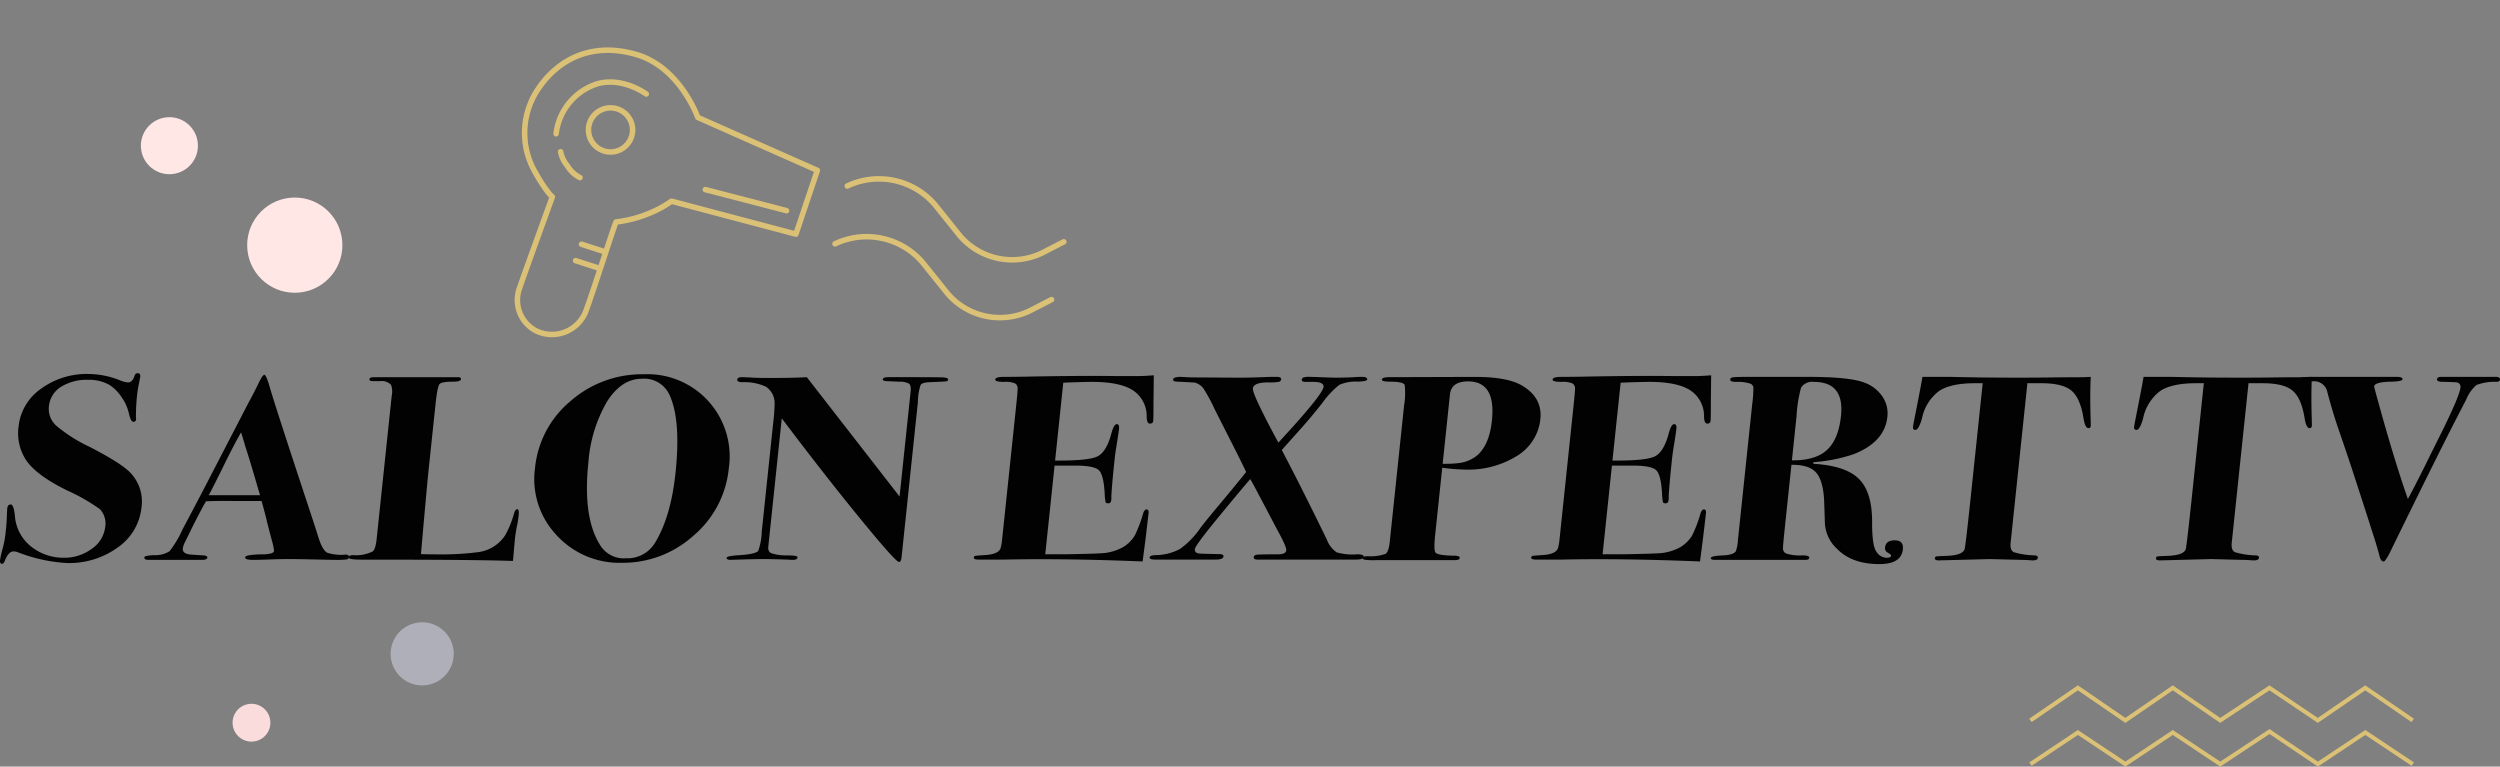 <svg xmlns="http://www.w3.org/2000/svg" width="453.107" height="138.939" viewBox="0 0 453.107 138.939"><rect x="0" y="0" width="453.107" height="138.939" fill="#808080" stroke="none"/><g transform="translate(-139 -190.359)"><g transform="translate(13 -218)"><g transform="translate(-658.24 -818)"><path d="M101.7,89.6l8.6-5.731,8.6,5.731,8.6-5.731,8.6,5.731,8.934-5.9,8.765,5.9,8.6-5.731,8.6,5.731" transform="translate(1050.54 1275.247)" fill="none" stroke="#dbc176" stroke-miterlimit="10" stroke-width="0.75"/><path d="M101.7,84.9l8.6-5.9,8.6,5.9,8.6-5.9,8.6,5.9L145.02,79l8.765,5.9,8.6-5.9,8.6,5.9" transform="translate(1050.54 1272.025)" fill="none" stroke="#dbc176" stroke-miterlimit="10" stroke-width="0.75"/></g><g transform="translate(-252.599 -1070.843) rotate(1)"><g transform="translate(552.208 1507.631) rotate(-34)"><path d="M27.4,29.853,22.921,29.4A12.483,12.483,0,0,1,12.206,18.685l-.729-7.206A13.37,13.37,0,0,0,0,0" transform="translate(0 7.576)" fill="none" stroke="#dbc176" stroke-linecap="round" stroke-linejoin="round" stroke-width="1"/><path d="M27.4,29.855,22.921,29.4A12.488,12.488,0,0,1,12.206,18.685l-.726-7.206A13.372,13.372,0,0,0,0,0" transform="translate(7.573 0)" fill="none" stroke="#dbc176" stroke-linecap="round" stroke-linejoin="round" stroke-width="1"/></g></g><g transform="matrix(0.485, -0.875, 0.875, 0.485, -131.961, 784.388)"><circle cx="5.719" cy="5.719" r="5.719" transform="translate(381.507 161.907)" fill="#afafb9"/><circle cx="3.426" cy="3.426" r="3.426" transform="translate(357.897 143.202)" fill="#fbdcdc"/></g><g transform="matrix(0.995, -0.105, 0.105, 0.995, -283.113, 321.87)"><circle cx="8.625" cy="8.625" r="8.625" transform="translate(437.388 170.021)" fill="#ffe7e6"/><circle cx="5.166" cy="5.166" r="5.166" transform="translate(420.15 153.179)" fill="#ffe7e6"/></g></g><g transform="translate(8.305 -1505.728) rotate(38)"><g transform="translate(1244.399 1202)" fill="none" stroke="#dbc176" stroke-width="1"><circle cx="4.5" cy="4.5" r="4.5" stroke="none"/><circle cx="4.5" cy="4.5" r="4" fill="none"/></g><path d="M1218.556,1240.88,1240,1231.7l-4.053-11.5-22.98,5.776s-8.118-5.178-15.769-2.137-10.632,9.185-10.219,15.721a14.214,14.214,0,0,0,8.738,12.332c4.043,1.7,5.34,1.656,5.34,1.656s4.59,14.123,5.542,16.841a6.28,6.28,0,0,0,7.182,4.094,6.593,6.593,0,0,0,4.776-8.477c-1.382-4.265-5.713-15.9-5.59-15.985a22.264,22.264,0,0,0,3.778-4.954A19.587,19.587,0,0,0,1218.556,1240.88Z" transform="translate(47 -31)" fill="none" stroke="#dbc176" stroke-linecap="round" stroke-linejoin="round" stroke-width="1"/><path d="M1234.567,1228.381c-1.113.076-5.331.489-7.988,3.818a10.815,10.815,0,0,0-.442,11.925" transform="translate(15.418 -31)" fill="none" stroke="#dbc176" stroke-linecap="round" stroke-linejoin="round" stroke-width="1"/><path d="M1230.209,1247.716a5.666,5.666,0,0,1-3.137-.279,5.763,5.763,0,0,1-2.515-1.245" transform="translate(19.646 -31)" fill="none" stroke="#dbc176" stroke-linecap="round" stroke-linejoin="round" stroke-width="1"/><path d="M1204.843,1229.391l-13.955,6.056" transform="translate(78.208 -31)" fill="none" stroke="#dbc176" stroke-linecap="round" stroke-width="1"/><path d="M1212.847,1257.067l1.219-.445,2.682-.979" transform="translate(44.658 -31)" fill="none" stroke="#dbc176" stroke-linecap="round" stroke-width="1"/><path d="M1212.847,1257.067l1.219-.445,2.682-.979" transform="translate(45.646 -28)" fill="none" stroke="#dbc176" stroke-linecap="round" stroke-width="1"/></g><g transform="translate(-731.673 -160.882)"><path d="M896.314,443.238a10.048,10.048,0,0,1-4.264,7.2,14.993,14.993,0,0,1-9.243,2.847,28.872,28.872,0,0,1-8.929-1.963,2.369,2.369,0,0,0-.747-.143q-.925,0-1.594,1.723c-.146.352-.309.527-.49.527-.291,0-.412-.223-.365-.67a16.165,16.165,0,0,1,.5-2.2,19.031,19.031,0,0,0,.534-3.014q.148-1.388.177-2.2.062-1.628.093-1.914.08-.766.624-.766t.762,2.058a7.8,7.8,0,0,0,2.847,5.5,9.384,9.384,0,0,0,5.977,2.106,8.326,8.326,0,0,0,5.119-1.628,5.594,5.594,0,0,0,2.43-3.971,3.77,3.77,0,0,0-.968-3.206,34.331,34.331,0,0,0-5.95-3.4q-5.635-2.776-7.464-5.552a8.858,8.858,0,0,1-1.323-6.029,9.529,9.529,0,0,1,4.033-6.819,14.008,14.008,0,0,1,8.658-2.7,15.8,15.8,0,0,1,5.7,1.149,4.623,4.623,0,0,0,1.428.383q.814,0,1.218-1.244a.551.551,0,0,1,.534-.43q.543,0,.479.622-.025.24-.25,1.339t-.3,1.819a34.386,34.386,0,0,0-.225,4.212,1.068,1.068,0,0,1,.014.383.431.431,0,0,1-.48.431q-.489,0-.818-1.532a8.279,8.279,0,0,0-1.394-3.039,7.223,7.223,0,0,0-2.244-2.177,7.506,7.506,0,0,0-3.716-.861,8.769,8.769,0,0,0-4.975,1.292,4.673,4.673,0,0,0-2.167,3.541,4.091,4.091,0,0,0,1.321,3.471,27.375,27.375,0,0,0,6.065,3.851q5.571,2.872,7.292,4.594A7.536,7.536,0,0,1,896.314,443.238Z" transform="translate(0 0)" fill="#020202"/><path d="M937.51,452.228a.486.486,0,0,1-.456.454,17.311,17.311,0,0,1-2.1.072c-.291,0-1.1-.016-2.442-.047q-4.014-.095-5.536-.1-1.794,0-3.159.048-2.728.1-3.706.1-1.47,0-1.419-.478t3.155-.528a5.178,5.178,0,0,0,1.152-.095c.587-.064.9-.255.93-.575a11.781,11.781,0,0,0-.441-2.009l-.813-3.11q-.216-1.051-1.007-3.876h-5.219q-2.279-.047-4.844.047-.591.958-2.3,4.307l-1.524,3.111a3.724,3.724,0,0,0-.392,1.149q-.087.813,1.085,1.052c.178.033,1.059.095,2.644.193.5.029.744.165.718.406q-.042.406-1.021.406h-9.678q-.762,0-.711-.478.029-.288,1.725-.383a4.766,4.766,0,0,0,2.849-.718,19.553,19.553,0,0,0,2.38-4.021q1.284-2.392,3.734-7.082l8.254-15.935q.6-1.051,1.706-3.3.769-1.626,1.1-1.627t.965,2.2q.79,2.824,7.224,22.3.827,2.489,1.644,5.073.693,2.2,1.567,2.68a8.271,8.271,0,0,0,3.337.335C937.338,451.8,937.541,451.941,937.51,452.228Zm-16.114-11.2q-.038-.144-.281-.91-1.6-5.547-2.351-7.794-.194-.627-.536-1.83l-.274-.85q-1.192,2.058-2.981,5.692-2,4.068-2.875,5.692h9.3Z" transform="translate(-3.587 -0.039)" fill="#020202"/><path d="M973.346,444.678q-.1.909-.215,1.531a25.158,25.158,0,0,0-.521,3.4l-.3,3.4q-6.936-.239-25.151-.238h-2.284q-2.393,0-2.35-.407c.03-.271.3-.406.8-.406a6.829,6.829,0,0,0,3.551-.67q.529-.381.73-2.293l2.722-25.9a3.53,3.53,0,0,0-.119-2.008,2.3,2.3,0,0,0-1.967-.668h-1.376q-.606,0-.568-.359c.026-.24.291-.36.8-.36H962.38c.362,0,.53.128.5.383-.029.288-.517.431-1.459.431q-2.013,0-2.411.43t-.75,3.781l-1.2,11.389q-.368,3.494-1.427,15.648,1.028.049,2.332.048a54.228,54.228,0,0,0,7.925-.383,6.934,6.934,0,0,0,5-3.062,17.391,17.391,0,0,0,1.613-3.972c.164-.509.354-.765.571-.765Q973.457,443.624,973.346,444.678Z" transform="translate(-8.664 -0.098)" fill="#020202"/><path d="M1016.039,436.183a18.267,18.267,0,0,1-6.358,12.131,19.034,19.034,0,0,1-13,4.953,15.431,15.431,0,0,1-11.87-5.025,14.768,14.768,0,0,1-3.892-12.106,18.048,18.048,0,0,1,6.416-12.155A19.651,19.651,0,0,1,1000.6,419.1a14.9,14.9,0,0,1,15.44,17.084Zm-9.648.741q1-9.508-1.078-14.049a5.039,5.039,0,0,0-5.016-2.964q-3.7,0-6.337,4.158a25.737,25.737,0,0,0-3.372,11.133q-1.066,10.131,2.322,15.148a5.036,5.036,0,0,0,4.51,2.1,5.844,5.844,0,0,0,5.373-3.009Q1005.568,444.76,1006.391,436.924Z" transform="translate(-13.281 -0.026)" fill="#020202"/><path d="M1060.565,420.176c-.017.16-.159.255-.429.287s-1.224.079-2.863.143q-1.443.05-1.7.527a10.372,10.372,0,0,0-.482,3.063l-.583,5.55q-.584,5.554-1.525,14.5l-.855,8.136q-.086.813-.466.813-.6,0-7.078-7.919t-14.164-18.113l-.372,3.541q-.191,1.82-.333,3.159c-.093.893-.15,1.436-.17,1.627l-1.565,14.882q-.105,1.005.583,1.243a8.153,8.153,0,0,0,2.65.384q1.813,0,2.007.238a.24.24,0,0,1,.035.192q-.041.383-.857.383a5.7,5.7,0,0,1-.81-.047q-3.253-.095-4.068-.1-1.9,0-5.012.1-1.528.047-1.31.047-.815,0-.775-.383.034-.335,2.442-.478,2.793-.191,3.288-.764a11.148,11.148,0,0,0,.633-3.44l2.065-19.638a32.78,32.78,0,0,0,.273-3.632,3.606,3.606,0,0,0-1.581-3.058,9.564,9.564,0,0,0-4.373-.813c-.575-.034-.85-.185-.823-.454.033-.3.3-.456.81-.456q.326,0,2.329.1.972.049,2.93.047,4.024,0,6.54-.143l16.812,21.63,2-18.992c.081-.767-.014-1.254-.281-1.462a3.576,3.576,0,0,0-1.812-.36l-2.328-.1q-.648-.048-.617-.336c.026-.255.367-.383,1.018-.383h3.534q5.49,0,6.41.048T1060.565,420.176Z" transform="translate(-18.056 -0.098)" fill="#020202"/><path d="M1103.039,444.343q-.01.1-.522,4.452-.3,2.3-.428,3.3t-.128.957q-14.294-.575-25.085-.335h-4.567q-.98,0-.942-.362a.321.321,0,0,1,.279-.316q.249-.045,1.673-.135,2.57-.144,2.908-1.291a8.473,8.473,0,0,0,.254-1.386L1079.027,425q.3-2.868.277-3.154a1.092,1.092,0,0,0-.433-1.05,4.352,4.352,0,0,0-1.982-.288q-1.685,0-1.64-.429c.034-.319.548-.478,1.546-.478s2.385-.016,4.165-.047q10.023-.193,16.376-.1h3.7q1.2,0,2.951-.143l-.059,5.217q.009,2.489-.05,3.062c-.033.32-.233.478-.6.478s-.557-.413-.579-1.243a5.579,5.579,0,0,0-2.522-4.809q-2.377-1.509-7.341-1.508-1.529,0-5.251.143l-1.484,14.117q6,.049,7.645-.741t2.534-4.093q.46-1.769,1.007-1.77.492,0,.4.862t-.536,3.541q-.151.909-.31,2.439-.433,4.117-.545,6.221a3.9,3.9,0,0,1-.021.719c-.04.382-.223.573-.552.573-.256,0-.411-.071-.469-.215a8.438,8.438,0,0,1-.164-1.556q-.192-3.4-1.058-4.235t-4.311-.837h-3.716l-1.69,16.078h3.49q6.01-.095,7.333-.239a9.188,9.188,0,0,0,3.274-1.053,6.351,6.351,0,0,0,2.1-2.059,22.5,22.5,0,0,0,1.546-4.067c.157-.478.366-.717.62-.717Q1103.114,443.627,1103.039,444.343Z" transform="translate(-24.199 -0.052)" fill="#020202"/><path d="M1146.434,452.28q-.051.479-1.573.478h-17.671q-.762,0-.713-.456.038-.364.588-.433t3.76-.069q1.468,0,1.544-.718.069-.67-1.714-3.876-1.4-2.679-4.216-7.991-.182-.334-.6-1.054-2.169,2.521-6.066,7.276t-3.968,5.419c-.054.507.261.776.949.808q.646.048,3.415.094c.579,0,.855.142.825.427q-.061.572-1.474.572h-10.875c-.725,0-1.073-.135-1.044-.407.026-.24.383-.376,1.075-.406a9.429,9.429,0,0,0,4.437-1.12,15.224,15.224,0,0,0,3.751-3.886q.691-.908,2.186-2.718,4.475-5.342,6.042-7.343-.66-1.439-3.076-6.187l-2.614-5.166a31.635,31.635,0,0,0-2.051-3.8,3.088,3.088,0,0,0-1.469-1.03q-.214-.046-3.246-.191-.817,0-.777-.382.049-.479,1.355-.479c.108,0,.414.017.919.047s.955.048,1.355.048l8.313.047q2.012,0,4.524-.1,1.037-.046,1.8-.047h.489q.869,0,.823.452a.5.5,0,0,1-.428.453,10.577,10.577,0,0,1-1.915.1q-2.665,0-2.779,1.1-.077.718,2.175,5.168.718,1.434,2.448,4.641,8.034-8.672,8.185-10.1.1-.9-1.916-.906h-1.359c-.471,0-.693-.135-.664-.4a.467.467,0,0,1,.257-.38,2.9,2.9,0,0,1,1.1-.126q.817,0,2.44.072c1.083.047,1.9.071,2.44.071q1.9,0,3.327-.1c.473-.031.91-.047,1.309-.047q1.033,0,.982.479-.034.334-1.725.383a7.305,7.305,0,0,0-3.352.6,16.758,16.758,0,0,0-3.1,3.326q-2.008,2.537-3.548,4.259l-3.759,4.211q3.309,6.27,8.142,16.174a4.92,4.92,0,0,0,1.79,2.369,10.244,10.244,0,0,0,3.74.359C1146.066,451.8,1146.466,451.962,1146.434,452.28Z" transform="translate(-28.569 -0.092)" fill="#020202"/><path d="M1183.719,427.3a8.848,8.848,0,0,1-4.177,6.628,16.724,16.724,0,0,1-9.507,2.511,34.581,34.581,0,0,1-4.1-.334l-1.292,12.287q-.277,2.64.083,3.1t2.96.552q1.473-.046,1.425.407c-.028.272-.332.406-.913.406h-14.354a11.867,11.867,0,0,1-2.057-.089c-.175-.061-.256-.15-.244-.27q.038-.357.908-.358a7.873,7.873,0,0,0,3.226-.432q.556-.384.749-2.208l2.593-24.67a13.526,13.526,0,0,0,.117-3.7q-.208-.624-2.708-.624-1.468,0-1.427-.384c.031-.288.5-.432,1.4-.432l15.556-.047q5.709,0,8.376,1.531Q1184.13,423.377,1183.719,427.3Zm-8.781.26q.747-7.1-4.312-7.1-3.043,0-3.291,2.352l-1.323,12.578a21.151,21.151,0,0,0,3.06-.144,6.563,6.563,0,0,0,2.834-1.1Q1174.437,432.315,1174.938,427.56Z" transform="translate(-33.867 -0.092)" fill="#020202"/><path d="M1217.915,444.343q-.011.1-.523,4.452-.3,2.3-.428,3.3t-.127.957q-14.294-.575-25.085-.335h-4.567c-.654,0-.966-.121-.94-.362a.321.321,0,0,1,.277-.316q.249-.045,1.673-.135,2.571-.144,2.908-1.291a8.562,8.562,0,0,0,.255-1.386L1193.9,425q.3-2.868.279-3.154a1.1,1.1,0,0,0-.435-1.05,4.357,4.357,0,0,0-1.982-.288q-1.686,0-1.641-.429.051-.479,1.546-.478t4.165-.047q10.023-.193,16.376-.1h3.7q1.2,0,2.95-.143l-.058,5.217q.008,2.489-.051,3.062c-.033.32-.231.478-.6.478s-.558-.413-.579-1.243a5.582,5.582,0,0,0-2.523-4.809q-2.376-1.509-7.341-1.508-1.527,0-5.251.143l-1.485,14.117q6.006.049,7.646-.741t2.533-4.093q.46-1.769,1.007-1.77c.328,0,.461.288.4.862s-.239,1.754-.536,3.541q-.15.909-.311,2.439-.432,4.117-.544,6.221a4.01,4.01,0,0,1-.022.719c-.041.382-.223.573-.552.573-.254,0-.41-.071-.469-.215a8.382,8.382,0,0,1-.165-1.556q-.189-3.4-1.058-4.235t-4.31-.837h-3.716l-1.69,16.078h3.49q6.01-.095,7.333-.239a9.181,9.181,0,0,0,3.274-1.053,6.348,6.348,0,0,0,2.1-2.059,22.489,22.489,0,0,0,1.546-4.067q.239-.716.621-.717Q1217.989,443.627,1217.915,444.343Z" transform="translate(-38.051 -0.052)" fill="#020202"/><path d="M1258.07,450.892q-.281,2.679-4.251,2.68-5,0-7.7-2.783a6.812,6.812,0,0,1-2.18-4.606l-.13-3.934q-.15-3.744-1.434-5.231t-4.5-1.439l-1.146,10.893q-.4,3.792-.374,4.08a1,1,0,0,0,.643,1.128,8.445,8.445,0,0,0,2.848.313q1.306,0,1.26.43-.041.383-.693.383h-16.421q-.761,0-.725-.342c.027-.257.784-.414,2.278-.471q1.859-.1,2.256-.769a7.082,7.082,0,0,0,.375-2.016l2.6-24.719a20.93,20.93,0,0,0,.2-2.951.906.906,0,0,0-.634-.7,7.217,7.217,0,0,0-2.417-.288q-1.2,0-1.15-.433c.024-.222.2-.36.532-.406s1.2-.073,2.618-.073h10.929q7.611,0,10.274,1.053a6.68,6.68,0,0,1,3.219,2.488,5.394,5.394,0,0,1,.917,3.686q-.483,4.593-6.152,6.8a29.407,29.407,0,0,1-7.22,1.435l-.083.288q5.89.335,8.3,2.752t2.386,7.823q-.018,4.308.794,5.384a2.266,2.266,0,0,0,1.789,1.077q.818,0,.857-.383.02-.19-.569-.526a.922.922,0,0,1-.526-.957q.136-1.294,1.768-1.293T1258.07,450.892Zm-11.216-24.167q.649-6.173-4.9-6.174a2.384,2.384,0,0,0-2.341,1.053,25.787,25.787,0,0,0-.82,5.217l-.834,7.943q4.236.049,6.34-1.866T1246.854,426.726Z" transform="translate(-42.516 -0.092)" fill="#020202"/><path d="M1297.142,428.546a.381.381,0,0,1-.421.381q-.6,0-.894-1.845-.595-3.641-2.2-4.967t-5.407-1.324h-2.556l-3.059,29.095q-.07,1.2.609,1.531a14.438,14.438,0,0,0,3.786.576c.4.031.585.175.558.43q-.05.479-.921.478c-.108,0-.378-.017-.81-.048-.541-.033-.993-.048-1.354-.048l-5.585-.144-9.268.24c-.509,0-.748-.128-.722-.385a.334.334,0,0,1,.252-.335c.15-.032.75-.063,1.806-.1q3-.1,3.339-1.248.174-.623,1.134-9.743l2.133-20.3h-1.414q-4.351,0-6.481,1.4a8.249,8.249,0,0,0-3.106,4.972q-.6,2.093-1.2,2.093-.489,0-.43-.573.041-.383.494-2.632.929-4.689,1.218-6.413h4.785q.162,0,3.772.072t9.208.071q3.1,0,5.549-.035t4.463-.036c1.2,0,2.1-.025,2.726-.072q-.164,3.1-.015,7.9C1297.152,428.086,1297.155,428.419,1297.142,428.546Z" transform="translate(-47.54 -0.092)" fill="#020202"/><path d="M1342.708,428.546a.38.38,0,0,1-.421.381q-.6,0-.894-1.845-.593-3.641-2.195-4.967t-5.408-1.324h-2.556l-3.059,29.095q-.07,1.2.609,1.531a14.447,14.447,0,0,0,3.787.576c.4.031.585.175.558.43q-.05.479-.92.478c-.108,0-.378-.017-.81-.048-.542-.033-.993-.048-1.354-.048l-5.586-.144-9.268.24q-.762,0-.721-.385a.334.334,0,0,1,.252-.335c.149-.032.749-.063,1.805-.1q3-.1,3.338-1.248.174-.623,1.134-9.743l2.134-20.3h-1.413q-4.352,0-6.481,1.4a8.253,8.253,0,0,0-3.107,4.972q-.6,2.093-1.2,2.093-.49,0-.429-.573.04-.383.493-2.632.93-4.689,1.218-6.413H1317q.162,0,3.772.072t9.208.071q3.1,0,5.55-.035t4.462-.036q1.8,0,2.727-.072-.164,3.1-.016,7.9C1342.719,428.086,1342.722,428.419,1342.708,428.546Z" transform="translate(-53.034 -0.092)" fill="#020202"/><path d="M1380.91,420.163c-.024.22-.219.346-.584.377a9.308,9.308,0,0,0-3.675.568,6.931,6.931,0,0,0-1.886,2.692q-.546,1.038-1.638,3.165Q1369.5,434,1361.334,450.7q-1.123,2.393-1.5,2.393-.489,0-.725-.862-.5-1.96-1.327-4.45-1.224-3.877-3.323-10.289-.9-2.823-2.817-8.375-1.044-3.014-2.015-6.7a2.438,2.438,0,0,0-2.729-1.962H1345.1c-.435,0-.639-.135-.61-.406s.695-.407,2-.407h15.767q1.033,0,.988.431-.041.384-1.949.432-3.1.046-3.19.861-.011.1.662,2.537,3.008,10.918,5.447,17.861.868-1.53,3.278-6.364.625-1.293,2.9-5.837,3.194-6.5,3.343-7.928a.8.8,0,0,0-.711-1q-.322-.048-2.491-.1-1.088,0-1.037-.475c.03-.283.3-.427.806-.427h9.842Q1380.964,419.643,1380.91,420.163Z" transform="translate(-57.133 -0.092)" fill="#020202"/></g></g></svg>